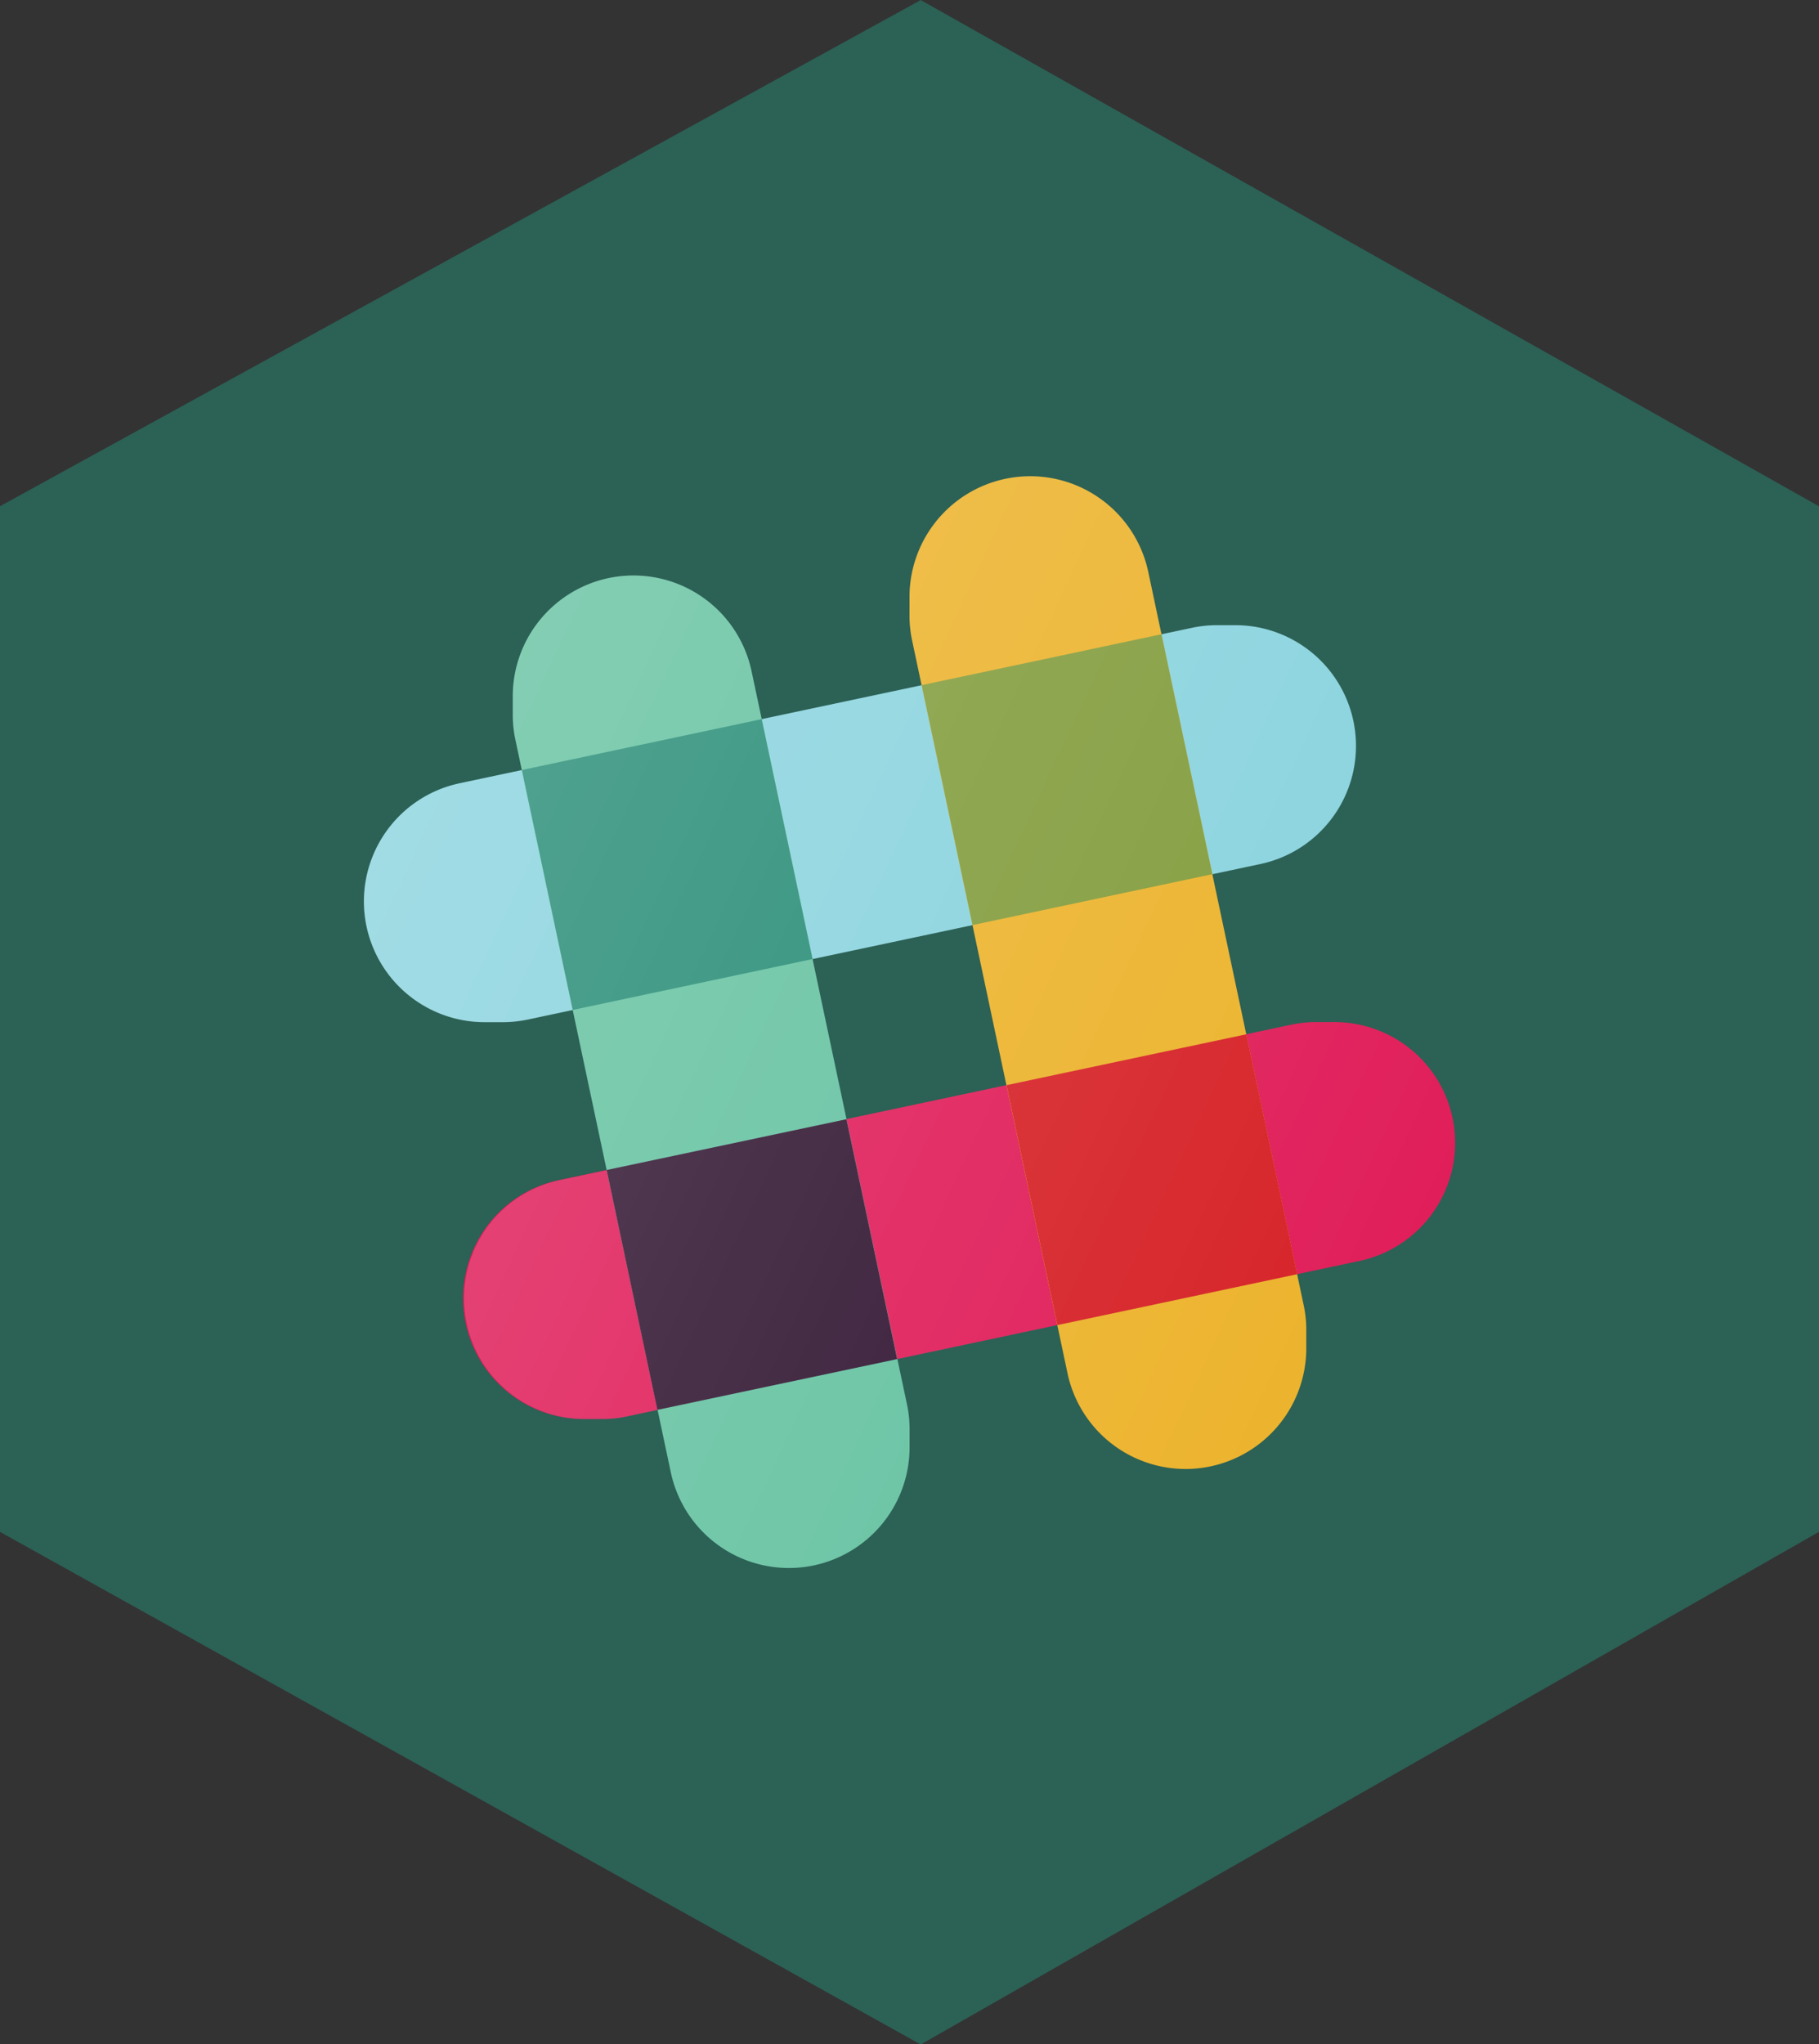 <svg xmlns="http://www.w3.org/2000/svg" xmlns:xlink="http://www.w3.org/1999/xlink" width="31.408" height="35.28" viewBox="0 0 31.408 35.28"><rect x="0" y="0" width="31.408" height="35.28" fill="#333333" stroke="none"/><defs><linearGradient id="linear-gradient" x1="0.038" y1="0.284" x2="0.962" y2="0.716" gradientUnits="objectBoundingBox"><stop offset="0" stop-color="#fff" stop-opacity="0.2"></stop><stop offset="1" stop-color="#fff" stop-opacity="0"></stop></linearGradient></defs><g id="Group_1571" data-name="Group 1571" transform="translate(-1122.756 -230.36)"><path id="Path_1607" data-name="Path 1607" d="M14451.422,12554.507l-15.9,8.737v17.7l15.9,8.848,15.51-8.848v-17.7Z" transform="translate(-13312.768 -12324.146)" fill="#1ccca5" opacity="0.3"></path><g id="_2993744_slack_social_media_icon_1_" data-name="2993744_slack_social media_icon (1)" transform="translate(1128.041 237.581)"><path id="Path_1116" data-name="Path 1116" d="M16.042,4h-.311a2.091,2.091,0,0,0-.432.045L2.652,6.728a2.084,2.084,0,0,0,.432,4.123h.311a2.091,2.091,0,0,0,.432-.045L16.475,8.123A2.084,2.084,0,0,0,16.042,4Z" transform="translate(0 -0.431)" fill="#89d3de"></path><path id="Path_1117" data-name="Path 1117" d="M18.042,12h-.311a2.091,2.091,0,0,0-.432.045L4.652,14.728a2.084,2.084,0,0,0,.432,4.123h.311a2.091,2.091,0,0,0,.432-.045l12.647-2.683A2.084,2.084,0,0,0,18.042,12Z" transform="translate(-0.287 -1.581)" fill="#e01e5a"></path><path id="Path_1118" data-name="Path 1118" d="M18.805,15.3,16.123,2.652A2.084,2.084,0,0,0,12,3.084V3.4a2.052,2.052,0,0,0,.045.432l2.683,12.647a2.084,2.084,0,0,0,4.123-.432v-.311A2.056,2.056,0,0,0,18.805,15.3Z" transform="translate(-1.581 0)" fill="#ecb32c"></path><path id="Path_1119" data-name="Path 1119" d="M10.805,17.3,8.123,4.652A2.084,2.084,0,0,0,4,5.084V5.4a2.052,2.052,0,0,0,.045.432L6.728,18.475a2.084,2.084,0,0,0,4.123-.432v-.311A2.056,2.056,0,0,0,10.805,17.3Z" transform="translate(-0.431 -0.287)" fill="#65c2a1"></path><rect id="Rectangle_494" data-name="Rectangle 494" width="4.233" height="4.233" transform="matrix(0.978, -0.207, 0.207, 0.978, 5.19, 12.972)" fill="#331733"></rect><rect id="Rectangle_495" data-name="Rectangle 495" width="4.233" height="4.233" transform="translate(12.094 11.508) rotate(-11.975)" fill="#d62328"></rect><rect id="Rectangle_496" data-name="Rectangle 496" width="4.233" height="4.233" transform="translate(3.726 6.069) rotate(-11.977)" fill="#268c75"></rect><rect id="Rectangle_497" data-name="Rectangle 497" width="4.233" height="4.233" transform="translate(10.629 4.604) rotate(-11.977)" fill="#829c3c"></rect><path id="Path_1120" data-name="Path 1120" d="M17.755,10.419h-.311a2.091,2.091,0,0,0-.432.045l-.777.165-.586-2.763.826-.175a2.084,2.084,0,0,0-.432-4.123h-.311a2.091,2.091,0,0,0-.432.045l-.529.112-.228-1.075a2.084,2.084,0,0,0-4.123.432V3.4a2.052,2.052,0,0,0,.045.432l.165.777L7.867,5.19l-.175-.826A2.084,2.084,0,0,0,3.569,4.8v.311a2.052,2.052,0,0,0,.045.432l.112.529L2.652,6.3a2.084,2.084,0,0,0,.432,4.123h.311a2.091,2.091,0,0,0,.432-.045l.777-.165.586,2.763-.826.175A2.084,2.084,0,0,0,4.8,17.27h.311a2.091,2.091,0,0,0,.432-.045l.529-.112L6.3,18.187a2.084,2.084,0,0,0,4.123-.432v-.311a2.052,2.052,0,0,0-.045-.432l-.165-.777,2.763-.586.175.826a2.084,2.084,0,0,0,4.123-.432v-.311a2.052,2.052,0,0,0-.045-.432l-.112-.529,1.075-.228a2.084,2.084,0,0,0-.432-4.123ZM9.331,12.094,8.745,9.331l2.763-.586.586,2.763Z" transform="translate(0 0)" fill="url(#linear-gradient)"></path></g></g></svg>